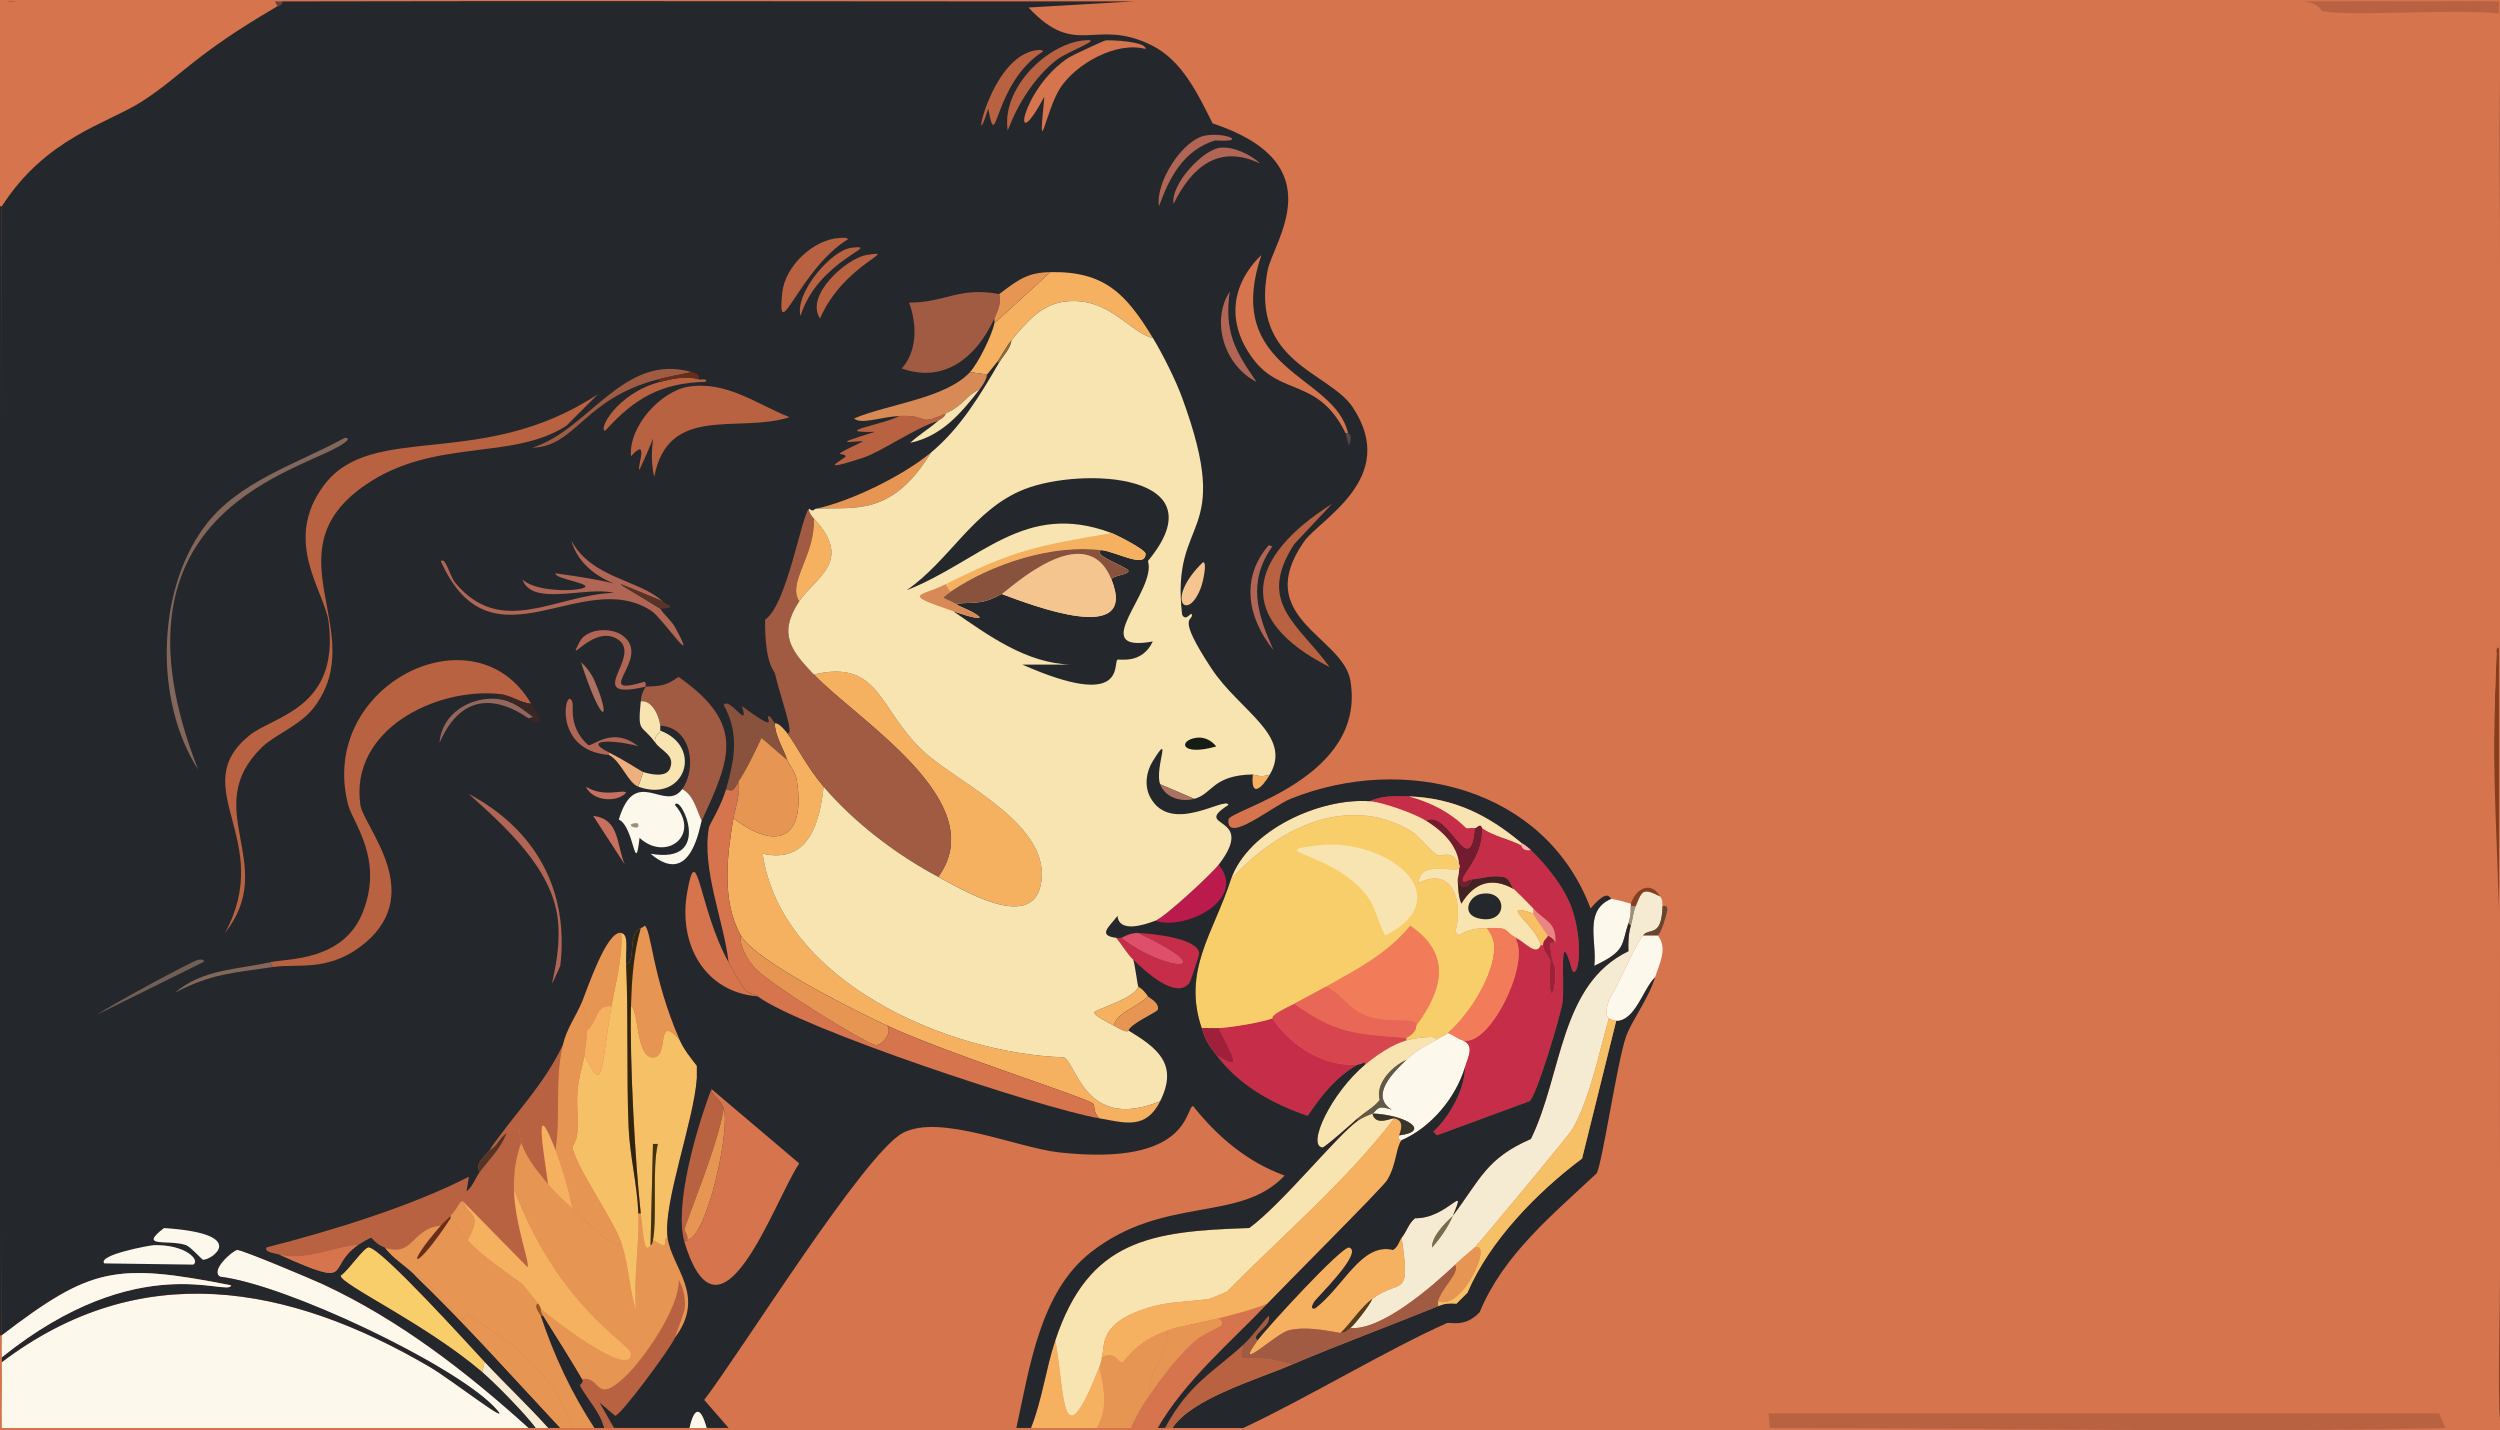 <svg viewBox="0 0 842.51 482" xmlns="http://www.w3.org/2000/svg"><path d="m0 0h842.51v482h-842.51z" fill="#d5744d"/><path d="m776.43.48c5.65.83 5.78 3.22 6.16 3.29 9.88 1.86 46.26-.89 59.58.82.57 5.05-.08 14.91 0 21.37v66.57c.03 10.41-.02 20.82 0 31.23v94.52c-1.07-.06-.79.72-.82 1.64-1.18-.41-3.97 2.39-4.11 2.88-.39 1.33-.64 28.24 3.29 25.89 0 19.07 1.03 38.45 1.64 57.53v90.41c-.03 9.86.05 19.72 0 29.59v51.78c-.17 1.04.11 2.22 0 3.29-6.02.1-12.06-.14-18.08 0l-2.05-4.93h-226l.41 4.93c-59.17.05-118.34-.02-177.51 0 20.86-9.7 49.07-26.71 68.62-35.34 1.18-.52 6.06 1.67 11.09-3.7 7.98-19.41 24.53-32.76 39.45-46.84 1.97-3.8 6.89-37.47 9.86-46.02 1.86-5.35 7.48-12.46 9.86-20.13 1.36-4.36 4.34-9.74.82-13.97 1.41-.76 3.3-8.17 3.29-8.63-.08-1.98-1.61-1.1-1.64-1.23-.21-.8.33-1.85-.82-3.29-2.91-5.05-7.94-3.14-9.86 2.47-2.22-.65-4.29-1.23-6.57-1.64-.59-.11-1.01-3.81-6.99 3.29-15.32-40.87-62.86-52.34-101.08-36.98-6.12 2.46-21.79 15.49-20.96 6.99.33-3.35 46.72-13.81 41.09-46.84-2.53-14.84-33.49-21.24-15.61-46.84 5.29-7.58 32.2-21.37 16.44-45.2-7.93-11.99-34.62-14.97-28.76-46.02 1.88-9.98 22.88-35.93-18.49-49.72-4.92-9.72-10.15-21.14-20.55-26.3-19.19-9.52-25.31 4.68-41.5-12.74l35.34-2.05c131.48-.05 263-.58 394.48 0l-.02-.08z" fill="#d5744d"/><path d="m342.5 481.25c-32.33-.02-64.65.02-96.98 0l-8.22-9.45c12.27-15.96 53.93-83.1 66.98-89.99 12.34-6.52 38.49 5.02 52.6 6.57 44.73 4.94 42.43-15.4 45.2-15.61 8.1 10.31 18.38 18.95 30.82 23.42-15.03 16.07-40.66 6.52-65.34 25.89-17.21 13.51-20.59 39.02-25.07 59.17z" fill="#d5744d"/><path d="m2.26.48c.16-.02.83.23 3.29 0 12.01-1.11 55.39.07 74.79 0h12.33l.82 1.64c-28.06 16.31-32.49 23.61-45.61 32.05-11.6 7.46-32.27 12.06-47.26 35.34.08-23.01-.06-46.02 0-69.03.54-.03 1.11.07 1.64 0z" fill="#d5744d"/><path d="m824.09 481.25c-75.72 1.72-151.88-.06-227.65 0l-.41-4.93h226l2.05 4.93z" fill="#b96242"/><path d="m808.48.48h8.22c5.46.08 10.99-.24 16.44 0h9.04c.1 1.35-.15 2.77 0 4.11-13.32-1.72-49.7 1.04-59.58-.82-.38-.07-.51-2.46-6.16-3.29 10.68.05 21.37-.09 32.05 0z" fill="#b96242"/><g fill="#833f20"><path d="m842.17 306.2c-.61-19.08-1.65-38.46-1.64-57.53 0-9.38.5-19.34.82-28.76.03-.92-.25-1.71.82-1.64.03 29.31.03 58.62 0 87.94z"/><path d="m842.17 396.6v-87.94c-.04 29.31.09 58.62 0 87.94z"/><path d="m842.17 92.52v-66.56c.28 22.18-.05 44.39 0 66.57z"/><path d="m842.17 477.96v-51.78c-.06 11.74.79 46.82 0 51.78z"/><path d="m842.17 153.34v-29.59c.02 9.86-.01 19.72 0 29.59z"/><path d="m842.17 196.89v-24.65c.01 8.22 0 16.44 0 24.65z"/></g><path d="m91.84.48h-11.51z" fill="#672f19"/><path d="m816.69.48h-8.22c2.74.02 5.48-.04 8.22 0z" fill="#833f20"/><path d="m840.53.48h-7.4c2.46.11 4.94-.08 7.4 0z" fill="#833f20"/><path d="m5.55.48c-2.45.23-3.12-.02-3.29 0z" fill="#672f19"/><path d="m841.35 219.91c-.33 9.42-.82 19.38-.82 28.76-3.93 2.35-3.68-24.56-3.29-25.89.14-.49 2.93-3.29 4.11-2.88z" fill="#d5744d"/><path d="m178.14 481.25c-59.17-.07-118.34.05-177.51 0-.1-7.39.13-14.8 0-22.19 46.68-35.33 96.51-26.29 144.23 1.64 7.21 4.22 30.37 22.29 21.37 13.15-14.05-14.27-69.77-40.9-92.04-43.56-3.54-2.09 4.28-8.93 5.75-9.04 1.54-.11 25.34 9.92 28.76 11.51 25.78 11.97 48.46 29.49 69.44 48.49z" fill="#fcf8ec"/><path d="m157.59 417.97c5.38 5.8 12.24 10.06 18.49 14.79l5.34 6.57c-1.93.46.68 3.67.82 4.11 4.55 13.59 10.21 25.73 18.08 37.8h-7.4c-8.2-21.12-18.36-26.81-35.75-38.63-.24-.16-.46 2.4-1.64 1.64-5.64-3.59-9.44-11.98-16.03-14.79-3.21-3.08-7.19-5.39-9.86-9.04 9.69 3.4 9.15-6.58 18.9-7.4-13 14.87-8.75 15.96 3.29-2.47 1.74 2.62 3.61 5.09 5.75 7.4v.02z" fill="#e69552"/><path d="m227.44 450.84c-1.63 3.77-18.39 26.3-20.13 26.3l-5.34-4.52 4.93 8.63h-3.29c-1.46-5.48-5.59-9.57-8.22-14.38-.05-.1 1.43-.97.82-2.05 6.51-1.33 4.09 9.15 14.79-1.23 6.06-5.88 18.24-23.26 17.67-32.46 1.81 3.18 2.46 6.66 2.05 10.27-.06.5-2.87 8.48-3.29 9.45z" fill="#b96242"/><path d="m196.22 464.81c.61 1.09-.87 1.96-.82 2.05 2.63 4.81 6.76 8.9 8.22 14.38h-3.29c-7.87-12.08-13.53-24.22-18.08-37.8h.82c2.86 4.5 11.11 17.7 13.15 21.37z" fill="#24272c"/><path d="m184.71 399.06c2.59 3.17 5.23 5.46 8.22 8.22 5.61 5.17 14.4 14.36 16.44 11.51 2.55 7.4 2.57 15.19 4.93 22.6-.84-10.88 1.21-21.6.82-32.46h.82c1.11 10.25 1.39 13.25 3.29 10.68.23-.32.47.25.82-1.64 1.08.28 2.7 1.8 3.7 1.64.83-.13-.21-2.47 1.23-2.47 1.5 10.36 13.16 19.42 2.47 33.69.42-.97 3.23-8.95 3.29-9.45.41-3.61-.25-7.1-2.05-10.27.58 9.21-11.61 26.58-17.67 32.46-10.7 10.38-8.28-.1-14.79 1.23-2.04-3.67-10.29-16.87-13.15-21.37-.48-.75-1.01-1.48-.82-2.47 2.67 2.67 30.58 24.26 30.41 15.2-.06-3.44-24.24-15.24-39.45-55.47-.12-5.35.52-10.59 2.47-15.61 1.97 5.54 5.39 9.5 9.04 13.97h-.02z" fill="#e69552"/><path d="m211.01 325.1c.79 18.13.1 36.49.82 54.65.39 9.67 2.94 19.5 3.29 29.17.39 10.86-1.66 21.58-.82 32.46-2.36-7.41-2.38-15.2-4.93-22.6-2.7-7.85-16.04-26.65-16.44-32.46 2.99-3.71 1.21-11.46 1.64-18.08.32-4.84 2.41-12.09 2.47-12.74 6.49 13.87 5.34 5.02 9.04-16.44 1.43-8.28 3.78-16.16 3.29-24.65 2.65.58 1.42 5.54 1.64 10.68z" fill="#f5c066"/><path d="m229.09 350.58c1.29 2.96 3.75 6.07 5.75 8.63v4.11c-1 14.53-11.52 42.39-9.86 53.83-1.44 0-.4 2.34-1.23 2.47-1 .15-2.61-1.36-3.7-1.64 1.45-7.76-.34-23.96 1.64-32.46h-1.64c-.27 11.37-.55 22.74-.82 34.11-1.9 2.57-2.17-.44-3.29-10.68-1.96-18.01-3.78-52.07-3.29-69.86 2.49.94 1.73 16.64 6.99 17.26 6.36.75.93-15.67 9.45-5.75z" fill="#f5c066"/><path d="m175.67 385.09c-1.95 5.02-2.59 10.26-2.47 15.61.27 12.04 5.74 25.75 4.52 26.3l-21.78-22.19c-1.32.09-1.51 2.37-4.11 4.93-1.18 1.17-2.16 1.99-3.29 3.29-9.75.82-9.21 10.8-18.9 7.4-1.84-.65-3.27-1.83-4.52-3.29-.44-.05-3.83 1.99-4.52 2.47-7.56.36-17.01 5.49-26.3 3.29-1.28-.57-5.21-.61-4.52-2.47 21.81-5.56 48.52-13.74 68.21-23.83l-.82 4.93c2.19-1.59 3.11-4.72 4.52-6.57 3.17-4.17 7.26-8.06 9.04-13.15 5.98-3.88 3.61-.42 4.93 3.29z" fill="#b96242"/><path d="m197.86 347.29c-.05 2.53-.59 5.52-.82 8.22-.06.65-2.15 7.9-2.47 12.74-.43 6.62 1.35 14.37-1.64 18.08.4 5.81 13.73 24.61 16.44 32.46-2.04 2.85-10.83-6.33-16.44-11.51-1.4-6.67-3.3-13.36-5.75-19.72 1.83-11.94-.31-23.36 2.47-35.34 1.29-5.56 4.48-9.74 6.57-14.79.41 2.57 1.69 7.69 1.64 9.86z" fill="#e69552"/><path d="m229.09 350.58c-8.52-9.92-3.1 6.5-9.45 5.75-5.26-.62-4.5-16.32-6.99-17.26.24-8.79.84-17.86 3.29-26.3.45-.2.95-.28 1.23-.82 2.37.83 2.43 16.81 11.92 38.63z" fill="#e69552"/><path d="m187.18 387.56c-7.84-20.3-3.62 2.31-2.47 11.51-3.65-4.47-7.07-8.43-9.04-13.97-1.32-3.71 1.05-7.17-4.93-3.29-2.73 1.77-2.96 4.37-5.75 5.75 8.15-11.92 18.42-21.95 24.65-35.34-2.78 11.98-.63 23.39-2.47 35.34z" fill="#b96242"/><path d="m209.36 314.42c.49 8.49-1.86 16.38-3.29 24.65-5.72-.19-4.29 4.73-8.22 8.22.05-2.17-1.23-7.29-1.64-9.86 1.63-3.93 8.28-24.08 13.15-23.01z" fill="#e69552"/><path d="m212.65 339.07c-.49 17.79 1.33 51.85 3.29 69.86h-.82c-.35-9.68-2.9-19.5-3.29-29.17-.73-18.17-.03-36.53-.82-54.65 3.55-1.4.24-10.2 4.93-12.33-2.45 8.44-3.05 17.51-3.29 26.3z" fill="#2f260f"/><path d="m161.7 394.96c-1.9-2.94 1.77-5.17 3.29-7.4 2.8-1.39 3.02-3.98 5.75-5.75-1.78 5.09-5.87 8.98-9.04 13.15z" fill="#573425"/><path d="m182.24 440.98-.82-1.64-5.34-6.57c-6.25-4.74-13.11-8.99-18.49-14.79 4.85-9.55 1.03-7.21-1.64-13.15l21.78 22.19c1.22-.55-4.25-14.26-4.52-26.3 15.21 40.23 39.38 52.04 39.45 55.47.17 9.05-27.74-12.53-30.41-15.2z" fill="#f5b060"/><path d="m157.59 417.97c-2.14-2.31-4.01-4.77-5.75-7.4v-.82c2.6-2.56 2.79-4.84 4.11-4.93 2.67 5.94 6.49 3.6 1.64 13.15z" fill="#e69552"/><path d="m151.84 410.57c-12.04 18.42-16.28 17.34-3.29 2.47 1.13-1.29 2.1-2.12 3.29-3.29z" fill="#672f19"/><path d="m182.24 440.98c-.18.98.34 1.71.82 2.47h-.82c-.15-.43-2.75-3.65-.82-4.11z" fill="#965622"/><path d="m187.18 387.56c2.46 6.36 4.35 13.05 5.75 19.72-2.99-2.76-5.63-5.04-8.22-8.22-1.15-9.2-5.38-31.8 2.47-11.51z" fill="#f5b060"/><path d="m220.05 417.97c-.35 1.89-.59 1.33-.82 1.64.27-11.37.55-22.74.82-34.11h1.64c-1.98 8.5-.19 24.7-1.64 32.46z" fill="#3f350e"/><path d="m206.08 339.07c-3.7 21.46-2.55 30.3-9.04 16.44.24-2.7.77-5.69.82-8.22 3.93-3.49 2.5-8.41 8.22-8.22z" fill="#f5b060"/><path d="m418.93 481.25h-23.83c6.55-9.96 28.11-16.18 40.27-21.37 16.3-6.96 32.93-13.03 49.31-19.72 2.29-.93 3.73-1 6.16-.82l3.7-3.7c7.46-17.48 23.55-33.94 38.63-45.2 3.83-15.48 7.67-30.96 11.51-46.43 6.45 0 9.03-10.92 13.15-14.79-2.39 7.67-8 14.79-9.86 20.13-2.97 8.55-7.9 42.23-9.86 46.02-14.92 14.08-31.47 27.43-39.45 46.84-5.03 5.37-9.92 3.18-11.09 3.7-19.55 8.63-47.77 25.64-68.62 35.34z" fill="#24272c"/><path d="m435.37 459.88c-12.16 5.19-33.72 11.4-40.27 21.37h-2.47c8.13-15.07 16.35-18.78 26.3-27.94-1.9 8.43-.29 1.43 16.44 6.57z" fill="#b96242"/><path d="m559.46 302.09c1.15 1.44.61 2.48.82 3.29-.31 10.85-4.53 7.12-6.57 9.86-3.56 4.77-7.8 15.99-11.51 21.78-1.87 5.94.09 5.87 0 6.16-3.33 11.49-6.3 26.94-12.33 37.39-1.29 2.24-31.08 38-32.87 39.86-.3.31-3.51 2.85-6.57 5.75-7.87 7.45-24.84 22.24-35.34 21.37 1.34-1.03 6.55-7.6 7.4-9.86 9.61-7.11 13.02.55 9.86-20.55 1.73-2.09 2.33-4.83 4.52-6.57 11.02.16 17.85-12.78 12.74-.82-.38.51-7.29 6.26-6.99 10.68 2.78-3.21 5.3-6.75 6.99-10.68 9.35-12.44 11.33-19.39 26.3-25.89 10.69-21.87 9.64-52.06 32.87-63.28-.08-2.84 0-5.9.82-8.63.69-2.3.76-4.37 1.64-6.57 2.18-5.41 2.38-6.2 8.22-3.29z" fill="#f5ebd2"/><path d="m558.64 315.24c3.52 4.24.54 9.61-.82 13.97-4.12 3.87-6.7 14.79-13.15 14.79-1.35 0-1.45-.37-2.47-.82.09-.3-1.87-.22 0-6.16 3.71-5.79 7.95-17.01 11.51-21.78z" fill="#fcf8ec"/><path d="m558.64 315.24h-4.93c2.05-2.74 6.27.99 6.57-9.86.04.13 1.57-.75 1.64 1.23.02.46-1.88 7.87-3.29 8.63z" fill="#664532"/><path d="m559.46 302.09c-5.84-2.91-6.04-2.12-8.22 3.29h-1.64c.08-.25-.08-.58 0-.82 1.93-5.6 6.95-7.52 9.86-2.47z" fill="#833f20"/><path d="m462.49 437.69c-3.78 2.8-7.15 8.02-10.68 11.51-.89.05-11.25-2.62-17.67-.82-4.27 1.19-18.91 15.12-10.27 3.29 2.97-4.07 28.54-31.97 30.82-31.23 5.03 1.62-11.3 17.21-11.92 18.49-.6 1.24-1.21 2.26.41 2.05 9.75-7.4 15.62-22.32 26.3-19.72 1.81-1.12 2.07-3.13 2.88-4.11 3.16 21.1-.25 13.44-9.86 20.55h-.01z" fill="#f5b060"/><path d="m484.68 438.51c-.12.42.06 1.12 0 1.64-16.38 6.69-33.01 12.77-49.31 19.72-16.72-5.14-18.33 1.86-16.44-6.57 3.14-2.89 5.75-6.71 8.63-9.86 1.22 3.75-6.49 6.55-3.7 8.22-8.63 11.84 6-2.09 10.27-3.29 6.42-1.79 16.78.87 17.67.82 1.73-.09 2.06-.7 3.29-1.64 10.5.87 27.47-13.91 35.34-21.37 1.66 2.94-4.36 7.5-5.75 12.33z" fill="#a15b43"/><path d="m549.6 304.55c-.08.24.08.57 0 .82-.21.68.29 2.44-.82 5.75-2.41 7.2-.63 9.31-11.51 14.38 1.02-8.14-3.69-18.62 5.75-22.6 2.29.42 4.36.99 6.57 1.64h.01z" fill="#fcf8ec"/><path d="m551.24 305.38c-.89 2.2-.96 4.28-1.64 6.57l-.82-.82c1.11-3.31.61-5.07.82-5.75z" fill="#98917f"/><path d="m544.67 344c-3.83 15.48-7.67 30.96-11.51 46.43-15.08 11.26-31.16 27.72-38.63 45.2l-3.7 3.7c-2.43-.18-3.88-.11-6.16.82.06-.53-.12-1.22 0-1.64 8.15 3.41 18.64-20.3 12.33-18.08 1.79-1.86 31.58-37.62 32.87-39.86 6.03-10.46 9-25.9 12.33-37.39 1.01.45 1.11.82 2.47.82z" fill="#f5c066"/><path d="m393.45 448.37c1.02 6.86-7.58 15.05-5.75 21.37-2.4 3.45-4.88 7.61-6.57 11.51h-11.51c3.89-6.2 2.54-13.74.82-20.55.88-2.23.76-3.13.82-3.29 4.96-2.31 4.98 1.85 6.99 1.64 1.03-.11 3.82-6.7 15.2-10.68z" fill="#e69552"/><path d="m427.15 439.33c-12.82 13.47-27.56 25.74-36.98 41.91h-9.04c1.69-3.9 4.17-8.06 6.57-11.51 4.04-5.79 9.11-12.53 14.38-17.26 5.8-5.2 12.56-5.01 8.63-8.22 5.71-1.49 10.92-2.73 16.44-4.93z" fill="#d5744d"/><path d="m370.44 460.7c1.72 6.81 3.07 14.34-.82 20.55h-22.19c3.81-9.55 4.99-19.87 8.22-29.59 3.33 18.09 1.82 41.86 14.79 9.04z" fill="#f5b060"/><path d="m462.49 375.23c1.03 4.53 6.45 1.45 7.4 1.64-16.51 21.51-37.38 39.11-56.3 58.35l-5.75 2.47c-6.11.98-12.93.86-18.9 2.47-19.53 5.24-16.29 13.64-17.67 17.26-.06.16.06 1.06-.82 3.29-12.97 32.82-11.46 9.05-14.79-9.04 11.29-33.96 32.13-36.74 65.34-37.8 11.09-8.12 29.58-31.22 36.57-36.16 1.47-1.04 3.3-1.71 4.93-2.47z" fill="#f8e4b0"/><path d="m471.53 382.63c-.15.75-.2 1.67.82 1.64-1.99 2.59-1.62 8.2-4.93 13.56-1.52 2.46-34.4 35.34-40.27 41.5-5.52 2.2-10.72 3.44-16.44 4.93-5.47 1.43-12.9 2.58-17.26 4.11-11.38 3.98-14.18 10.58-15.2 10.68-2 .21-2.03-3.96-6.99-1.64 1.38-3.61-1.86-12.02 17.67-17.26 5.97-1.6 12.79-1.49 18.9-2.47l5.75-2.47c18.92-19.24 39.79-36.84 56.3-58.35 3.91.81 1.82 4.86 1.64 5.75v.02z" fill="#f5b060"/><path d="m387.7 469.74c-1.83-6.31 6.78-14.51 5.75-21.37 4.36-1.53 11.79-2.68 17.26-4.11 3.93 3.21-2.82 3.02-8.63 8.22-5.27 4.72-10.34 11.47-14.38 17.26z" fill="#e69552"/><path d="m484.68 438.51c1.39-4.83 7.41-9.39 5.75-12.33 3.06-2.9 6.27-5.44 6.57-5.75 6.32-2.22-4.17 21.49-12.33 18.08z" fill="#e69552"/><path d="m455.09 447.55c-1.23.95-1.56 1.55-3.29 1.64 3.53-3.49 6.9-8.71 10.68-11.51-.85 2.26-6.06 8.83-7.4 9.86h.01z" fill="#523e1a"/><path d="m489.61 409.75c-1.68 3.93-4.21 7.47-6.99 10.68-.3-4.42 6.6-10.17 6.99-10.68z" fill="#746d4f"/><path d="m483.85 350.58c-.6.53-5.18 2.12-9.86 6.57-4.72 2.1-10.59 7.92-9.04 13.56-2.1 2.61-4.93 3.98-7.4 6.16-1.31 1.16-11.15 9.96-11.92 9.86-5.31-.71 2.89-18.27 14.38-27.94 3.84-3.23 9.1-6.82 13.97-8.22 1.26-.36 11.43-2.28 9.86 0h.01z" fill="#f8e4b0"/><path d="m492.9 350.58c4.18 1.78 1.83 5.67.82 9.04-3.06 10.27-11.4 20.35-21.37 24.65-1.03.03-.97-.89-.82-1.64 10.95-1.38 2.42-6.87-9.04-7.4 1.81-.83 1.07-3.15 6.57-1.23-7.54-4.72.44-12.58 4.93-16.85 4.68-4.45 9.26-6.04 9.86-6.57 1.28-1.13 2.9-1.42 4.11-2.47 1.6.57 3.4 2.01 4.93 2.47z" fill="#fcf8ec"/><path d="m473.99 357.15c-4.49 4.27-12.47 12.13-4.93 16.85-5.51-1.92-4.76.4-6.57 1.23-1.63.75-3.46 1.43-4.93 2.47v-.82c2.47-2.19 5.29-3.56 7.4-6.16-1.55-5.64 4.32-11.46 9.04-13.56h-.01z" fill="#5c5a49"/><path d="m471.53 382.63c.18-.9 2.26-4.95-1.64-5.75-.95-.2-6.36 2.88-7.4-1.64 11.46.53 19.99 6.02 9.04 7.4z" fill="#38362b"/><path d="m512.62 284.83c.16.08.3 2.14 3.29 1.64 5.49 5.31 11.51 12.81 13.97 20.13 3.76 11.19 2.16 23.19 0 20.55-4.74-17.19-2.44 5.24-3.29 10.68-.7 4.54-8.59 31.08-11.09 33.28-10.41 3.83-20.82 7.67-31.23 11.51l-1.23-1.23c5.45-4.87 10.75-14.58 10.68-21.78 1.01-3.37 3.36-7.26-.82-9.04 8.84 2.65 22.45-25 18.08-33.69v-.82c3.04 1.57 6.84 6.25 8.22 2.47h.82c.1 2.47 1.37 2.73 2.47 5.34-1.35 14.42 1.97 13.9 1.64 2.47-.01-.42-1.53-3.3-1.64-8.22-.02-.66 1.64-.33 1.64-.41.43-6.99-3.33-7.01-7.4-11.51-1.16-1.29-5.27-5.39-6.57-6.57-1.1-1-1.17-3.68-3.7-4.11-3.93-.66-7.62.69-10.27.82-1.49.07-1.69.71-2.88.82-2.3-1.47 6.65-7.36 6.16-18.08 3.94 2.75 9.01 3.62 13.15 5.75z" fill="#c62d48"/><path d="m428.79 343.18c6.32 9.54 17.64 16.39 28.76 15.61-7.29 4.09-12.3 10.45-16.85 17.26-11.86-3.99-23.21-10.3-30.82-20.55 9.14 6.1 5.76.76.82-9.04 4.08-.19 14.87-1.97 18.08-3.29h.01z" fill="#c62d48"/><path d="m436.19 338.25c14.05 10.15 20.96 10.25 37.8 11.51v.82c-4.87 1.4-10.13 4.99-13.97 8.22-.07-1.45-.46-.14-2.47 0-11.12.78-22.44-6.08-28.76-15.61.41-.17-1.96-.5 7.4-4.93z" fill="#d7454f"/><path d="m474.81 268.39c7.35 1.99 13.87 5.28 19.31 10.68.96.14 2.41-.22 2.88 0-1.7 18.55-8.91-6.89-16.44-2.47-3.94-2.46-14.51-6.25-18.9-6.57 4.05-1.95 8.81-1.81 13.15-1.64z" fill="#c62d48"/><path d="m477.28 345.65c.34-3.23-8.04-.23-16.85-3.29-5.46-1.89-8.53-7.46-13.56-9.86 10.31-5.79 20.72-11.17 28.35-20.55 14.08 9.53 11.09 21.47 2.05 33.69h.01z" fill="#f27c59"/><path d="m501.11 312.77c1.44 1.94 2.5 4.09 2.47 6.57-.14 9.59-8.5 22.6-15.61 28.76-1.21 1.05-2.83 1.34-4.11 2.47 1.56-2.28-8.61-.36-9.86 0v-.82c3.62-2.02 3.13-3.9 3.29-4.11 9.04-12.22 12.03-24.16-2.05-33.69-7.63 9.38-18.05 14.76-28.35 20.55-2 1.12-9.3 5.1-10.68 5.75-9.35 4.43-6.99 4.76-7.4 4.93-3.21 1.32-14 3.1-18.08 3.29-1.91.09-3.84-.06-5.75 0-6.59-19.53 4.16-32.28 9.86-50.13 15.25-16.78 38.8-29.07 60.4-16.44 3.22 1.88 6.27 6.44 9.04 8.22 1.06.68 4.15-1.19 6.16 1.23 7.03 8.46-12.05-1.86-12.33 8.22 11.94-6.02 15.05 7.34 12.33 16.44l1.23 1.23c3.18-2.05 5.73-2.36 9.45-2.47z" fill="#f7ce6a"/><path d="m444.82 284.83c22.16-2.39 47.66 16.96 22.19 30.41-1.09-.36-3.52-9.18-5.34-11.92-10.91-16.43-37.67-16.24-16.85-18.49z" fill="#f8e4b0"/><path d="m492.9 350.58c-1.53-.46-3.33-1.89-4.93-2.47 7.12-6.17 15.47-19.17 15.61-28.76 3.23.16 5.36.32 7.4-2.47 4.37 8.69-9.24 36.35-18.08 33.69z" fill="#f27c59"/><path d="m446.87 332.5c5.03 2.4 8.1 7.97 13.56 9.86 8.8 3.05 17.19.06 16.85 3.29-.16.21.34 2.09-3.29 4.11-16.85-1.25-23.75-1.36-37.8-11.51 1.39-.66 8.68-4.63 10.68-5.75z" fill="#e96756"/><path d="m497 279.08c.48.22 1.95-2.06 2.47 0 .49 10.72-8.47 16.61-6.16 18.08 1.18-.11 1.39-.75 2.88-.82-2.06 3.33-3.4 3.6-4.93 0-.07-1.2 4.12-10.48-10.68-19.72 7.53-4.42 14.73 21.02 16.44 2.47h-.02z" fill="#731c2f"/><path d="m524.12 317.7c0 .08-1.66-.25-1.64.41.11 4.92 1.63 7.8 1.64 8.22.33 11.44-2.99 11.95-1.64-2.47-1.1-2.62-2.36-2.87-2.47-5.34-.08-1.93 1.15-1.88 1.64-3.29.11.14 2.26 1.11 2.47 2.47z" fill="#a0203b"/><path d="m524.12 317.7c-.21-1.36-2.36-2.33-2.47-2.47-.91-1.17-4.67-6.51-4.93-7.4-.12-.4.06-1.11 0-1.64 4.06 4.49 7.82 4.52 7.4 11.51z" fill="#e98582"/><path d="m461.67 270.04c4.39.32 14.96 4.11 18.9 6.57 14.8 9.25 10.61 18.52 10.68 19.72.17 2.83.15 5.53 1.23 8.22 4.34-7.22 10.35-9.07 17.67-4.93 1.3 1.19 5.41 5.29 6.57 6.57.06.53-.12 1.24 0 1.64-12.51-4.3 1.08 4.13 2.47 10.68-1.38 3.78-5.17-.9-8.22-2.47-4.79-2.46-1.44-3.54-9.86-3.29-3.72.11-6.27.41-9.45 2.47l-1.23-1.23c2.73-9.1-.39-22.46-12.33-16.44.27-10.08 19.36.25 12.33-8.22-2.02-2.43-5.11-.55-6.16-1.23-2.77-1.78-5.82-6.33-9.04-8.22-21.6-12.63-45.15-.35-60.4 16.44 5.88-16.7 30.17-27.53 46.84-26.3z" fill="#f8e4b0"/><path d="m510.98 316.06v.82c-2.03 2.79-4.17 2.63-7.4 2.47.04-2.49-1.02-4.64-2.47-6.57 8.42-.25 5.07.82 9.86 3.29h.01z" fill="#f27c59"/><path d="m510.15 299.62c-7.32-4.14-13.33-2.28-17.67 4.93-1.08-2.69-1.07-5.39-1.23-8.22 1.53 3.6 2.87 3.33 4.93 0 2.65-.13 6.34-1.49 10.27-.82 2.53.43 2.6 3.11 3.7 4.11z" fill="#422222"/><path d="m516.73 307.84c.26.89 4.02 6.23 4.93 7.4-.5 1.41-1.72 1.36-1.64 3.29h-.82c-1.38-6.55-14.97-14.98-2.47-10.68z" fill="#f5c066"/><path d="m499.06 301.27c9.27-1.79 9.39 10.66-.82 8.22-5.86-1.4-3.26-7.43.82-8.22z" fill="#24272c"/><path d="m381.95.48-35.34 2.05c16.19 17.42 22.31 3.22 41.5 12.74 10.39 5.15 15.62 16.58 20.55 26.3 41.37 13.79 20.37 39.74 18.49 49.72-5.86 31.05 20.84 34.03 28.76 46.02 15.76 23.83-11.14 37.62-16.44 45.2-17.87 25.61 13.09 32.01 15.61 46.84 5.62 33.03-40.76 43.49-41.09 46.84-.83 8.51 14.84-4.53 20.96-6.99 38.23-15.36 85.76-3.89 101.08 36.98 5.98-7.1 6.4-3.39 6.99-3.29-9.44 3.98-4.74 14.46-5.75 22.6 10.87-5.07 9.09-7.19 11.51-14.38l.82.82c-.82 2.73-.9 5.79-.82 8.63-23.23 11.22-22.19 41.41-32.87 63.28-14.97 6.5-16.95 13.45-26.3 25.89 5.11-11.95-1.72.99-12.74.82-2.19 1.74-2.79 4.49-4.52 6.57-.81.97-1.07 2.99-2.88 4.11-10.68-2.59-16.55 12.32-26.3 19.72-1.62.21-1.01-.82-.41-2.05.62-1.28 16.95-16.87 11.92-18.49-2.28-.74-27.85 27.15-30.82 31.23-2.8-1.67 4.92-4.47 3.7-8.22-2.88 3.15-5.49 6.97-8.63 9.86-9.95 9.16-18.16 12.87-26.3 27.94h-2.47c9.42-16.18 24.17-28.44 36.98-41.91 5.86-6.17 38.75-39.04 40.27-41.5 3.31-5.36 2.94-10.97 4.93-13.56 9.97-4.31 18.31-14.39 21.37-24.65.06 7.2-5.24 16.9-10.68 21.78l1.23 1.23c10.41-3.83 20.82-7.67 31.23-11.51 2.5-2.2 10.39-28.75 11.09-33.28.84-5.45-1.45-27.87 3.29-10.68 2.16 2.65 3.76-9.36 0-20.55-2.46-7.32-8.48-14.82-13.97-20.13-1.93-1.87-2.83-2.09-3.29-2.47-11.28-9.42-22.63-15.04-37.8-15.61-4.34-.16-9.1-.3-13.15 1.64-16.68-1.23-40.97 9.6-46.84 26.3-5.7 17.85-16.45 30.6-9.86 50.13 1.61 4.78 2.04 5.15 4.93 9.04 7.61 10.24 18.96 16.55 30.82 20.55 4.55-6.81 9.56-13.17 16.85-17.26 2-.14 2.4-1.45 2.47 0-11.49 9.67-19.69 27.23-14.38 27.94.77.1 10.61-8.7 11.92-9.86v.82c-6.99 4.94-25.48 28.04-36.57 36.16-33.2 1.07-54.05 3.85-65.34 37.8-3.23 9.71-4.41 20.03-8.22 29.59h-4.93c4.47-20.15 7.85-45.66 25.07-59.17 24.68-19.37 50.31-9.82 65.34-25.89-12.44-4.47-22.71-13.11-30.82-23.42-2.77.21-.47 20.56-45.2 15.61-14.1-1.56-40.26-13.1-52.6-6.57-13.04 6.89-54.71 74.03-66.98 89.99l8.22 9.45h-7.4c-1.92-7.07-4.07-7.48-5.75 0h-25.48l-4.93-8.63 5.34 4.52c1.75 0 18.5-22.53 20.13-26.3 10.69-14.28-.97-23.33-2.47-33.69-1.65-11.44 8.86-39.3 9.86-53.83v-4.11c-2-2.56-4.47-5.67-5.75-8.63-9.49-21.81-9.54-37.8-11.92-38.63-.28.54-.78.62-1.23.82-4.69 2.13-1.38 10.93-4.93 12.33-.22-5.15 1.01-10.1-1.64-10.68-4.87-1.07-11.52 19.08-13.15 23.01-2.1 5.05-5.29 9.24-6.57 14.79-6.24 13.39-16.5 23.42-24.65 35.34-1.52 2.22-5.19 4.46-3.29 7.4-1.41 1.85-2.33 4.98-4.52 6.57l.82-4.93c-19.69 10.09-46.41 18.27-68.21 23.83-.69 1.85 3.24 1.89 4.52 2.47 25.9 11.56 15.11 4.45 26.3-3.29.69-.48 4.08-2.51 4.52-2.47 1.25 1.46 2.68 2.64 4.52 3.29 2.67 3.65 6.65 5.96 9.86 9.04 17.13 16.45 33.1 34.42 49.31 51.78h-4.11c-6.86-7.64-14.37-14.68-21.37-22.19-4.99-5.35-34.65-38.17-39.04-38.63-1.61-.17-7.27 8.32-9.45 9.45-.2 2.88 28.51 16.08 47.67 32.46 4.3 3.68 14.52 14.08 18.08 18.9h-2.47c-20.99-19-43.66-36.52-69.44-48.49-3.42-1.59-27.22-11.62-28.76-11.51-1.47.11-9.3 6.95-5.75 9.04 22.28 2.65 78 29.29 92.04 43.56 9 9.14-14.15-8.93-21.37-13.15-47.72-27.93-97.55-36.97-144.23-1.64v-1.64c46.34-37.12 76.6-20.12 77.25-24.24-38.94-7.65-47.16-6.16-77.25 16.85-1.16-126.75-.43-253.71-.01-380.49 14.98-23.27 35.66-27.88 47.26-35.34 13.13-8.44 17.55-15.75 45.61-32.05.69-.4 1.6-.65 1.64-1.64 95.6-.25 191.21.04 286.82 0z" fill="#24272c"/><path d="m95.13.48c-.04 1-.96 1.24-1.64 1.64l-.82-1.64h2.47z" fill="#6c4140"/><path d="m238.13 481.25h-5.75c1.68-7.48 3.83-7.07 5.75 0z" fill="#fcf8ec"/><path d="m.62 457.41c-.04-2.46.02-4.93 0-7.4 30.09-23 38.31-24.5 77.25-16.85-.66 4.12-30.92-12.87-77.25 24.24z" fill="#fcf8ec"/><path d="m184.71 481.25h-4.11c-3.56-4.83-13.78-15.22-18.08-18.9l.82-3.29c7 7.51 14.51 14.55 21.37 22.19z" fill="#f5ebd2"/><path d="m163.34 459.06-.82 3.29c-19.16-16.38-47.86-29.59-47.67-32.46 2.18-1.13 7.84-9.62 9.45-9.45 4.39.45 34.05 33.27 39.04 38.63z" fill="#f7ce6a"/><path d="m51.98 419.61c10.6-.21 15.62 5.09 13.15 6.57-10-.14-20-.28-30-.41-2.35-2.88 15.56-6.14 16.85-6.16z" fill="#fcf8ec"/><path d="m55.27 413.86c29.3 1.92 15.88 10.89 13.15 10.68-.38-.03-4.23-4.41-5.75-4.93-5.9-2.04-16.35 1.11-7.4-5.75z" fill="#fcf8ec"/><path d="m192.93 481.25h-4.11c-16.21-17.35-32.18-35.33-49.31-51.78 6.58 2.81 10.38 11.2 16.03 14.79 1.18.75 1.41-1.8 1.64-1.64 17.39 11.82 27.55 17.51 35.75 38.63z" fill="#e69552"/><path d="m120.61 419.61c-11.19 7.74-.4 14.85-26.3 3.29 9.29 2.2 18.74-2.93 26.3-3.29z" fill="#d5744d"/><path d="m381.95 323.46c-2.21-2.14-3.78-5.04-5.75-7.4.53.07 1.1.01 1.64 0 14.87 11.64 35.6 12.49 5.75-1.64 4.24.16 20.5 1.73 20.55 6.99 0 .52-2.96 9.46-3.29 9.86-4.64 5.81-15.19-4.2-18.9-7.81z" fill="#c62d48"/><path d="m389.34 310.31c3.33-1.26 19.06-15.91 21.37-18.9 9.77 11.85-11.4 22.27-21.37 18.9z" fill="#bb1b4c"/><path d="m383.59 314.42c29.84 14.13 9.12 13.29-5.75 1.64.3 0 2.81-1.75 5.75-1.64z" fill="#e04f6a"/><path d="m512.62 284.01v.82c-4.14-2.14-9.21-3-13.15-5.75-.51-2.06-1.98.22-2.47 0-.47-.22-1.92.14-2.88 0-5.44-5.41-11.96-8.7-19.31-10.68 15.17.57 26.52 6.2 37.8 15.61z" fill="#f8e4b0"/><path d="m410.71 346.47c4.94 9.8 8.32 15.14-.82 9.04-2.89-3.89-3.32-4.26-4.93-9.04 1.91-.06 3.84.09 5.75 0z" fill="#a0203b"/><path d="m515.91 286.47c-2.99.5-3.12-1.56-3.29-1.64v-.82c.45.38 1.36.6 3.29 2.47z" fill="#fab2ad"/><path d="m201.56 132.79-10.68 10.68c-18.29 11.87-44.35 4.1-67.39 19.72-33.54 22.74 1.7 49.71-17.67 75.2-4.7 6.19-13.12 9.08-17.67 13.56-21.12 20.79 6.04 39.25-12.33 62.46 17.05-31.36-13.49-48.93 8.22-66.57 8.11-6.59 30.44-9.01 26.71-38.21-1.31-10.29-15.7-27.08-1.64-46.02 16.23-21.86 53.09-4.73 92.46-30.82z" fill="#b96242"/><path d="m336.75 99.1c.89 2.62-.58 5.9-1.64 8.22-6.03 13.09-16.86 21.97-31.23 16.85 5.32-5.81 5.18-15.05 2.47-22.19 12.48-.03 16.68-5.4 30.41-2.88z" fill="#a15b43"/><path d="m223.34 202.65c-19.92-8.13-17.5-7.85-.82 2.47 1.18 1.97 3.88 4.22 4.93 6.16 8.57 15.79-4.43-3.12-7.81-5.34-23.45-15.46-54.03 21.46-71.09-16.85 1.71-1.43 2.95 5.03 4.93 7.4 15.56 18.57 33.9 3.92 53.42 3.29-9.44-2.29-27.69 4.81-30.82-4.52 3.61 3.62 14.39 4.11 18.9 3.29 8.26-1.5-8.16-3.21-7.81-5.34 38.09 5.12 10.24 6.72 5.34-11.09 6.81 12.85 22.95 13.21 30.82 20.55v-.02z" fill="#b16554"/><path d="m454.27 145.94h-.82c-9.27-18.75-21.66-12.22-31.23-25.07-8.73-11.72-7.68-24.74 2.88-34.93-13.23 39.2 24.68 40.09 29.17 59.99z" fill="#d5744d"/><path d="m448.93 169.77-12.74 13.56c-12.89 19.82 1.31 26.88 11.92 41.5-32.5-16.5-27.54-37.08.82-55.06z" fill="#b96242"/><path d="m318.67 139.37c-.24 1.31-1.63 1.76-2.47 2.47-7.13 2.01-19.36 10.45-25.07 12.33-17.6 5.81-6.01.28-6.16-.41-.35-1.57-6.65.94 5.75-4.93-.18-.74-14.13 2.21 4.11-3.29-15.59.31 3.49-2.6 8.22-5.34 10.52-.53 5.82 3.7 15.61-.82h.01z" fill="#b96242"/><path d="m116.09 147.59c1.7-.15 1.4.6 0 1.64-12.67 9.44-84.01 21.69-49.31 110.12-14.72-22.81-14.15-59.82 2.05-81.77 11.39-15.43 31.11-21.08 47.26-30z" fill="#84675b"/><path d="m158 267.57c22.54 12.03 33.8 32.37 30.82 57.94-6.46 14.35.88-.94-.82-15.61-2.01-17.4-17.78-31.29-30-42.32z" fill="#b16554"/><path d="m372.5 13.63c1.52-.23 13.91.32 13.56 2.88-9.86-2.67-23.44 4.98-28.76 13.15-4.89 7.51-7.72 26.88-5.34 2.88-11.66 21.95-7.98-2.62 8.22-13.15 1.06-.69 11.66-5.65 12.33-5.75z" fill="#d5744d"/><path d="m365.1 13.63c7.83-.89-5.09 3.52-9.04 6.57-7.39 5.72-13.23 15.07-16.44 23.83-2.26-13.71 12.57-28.95 25.48-30.41z" fill="#b96242"/><path d="m349.49 16.91c.67-.07 1.73-.21 2.05.41-17.1 10.84-15.5 35.72-18.49 19.31-6.21 19.61-.04-17.98 16.44-19.72z" fill="#b96242"/><path d="m217.58 231.41c-22.64 5.2.76-11.22-10.27-16.44-8.13-3.84-16.73 10.22-11.92 1.23 2.39-4.46 10.49-4.88 14.38-2.05 10.47 7.61-11.23 21.2 7.4 15.61.67.02.33 1.65.41 1.64z" fill="#b16554"/><path d="m414.41 98.28c-1.8 13.57 1.66 19.72 9.04 30.41-10.7-5.35-15.55-20.24-9.04-30.41z" fill="#b16554"/><path d="m411.12 49.79c4.36-.54 10.39 2.23 13.56 5.34-13.83-6.64-23.03 1.03-29.17 13.56-1.16-6.41 9.74-18.18 15.61-18.9z" fill="#b16554"/><path d="m406.19 45.68c6.52-1.23 14.9 2.39 3.29 1.64-10.62 3.34-15.36 12.4-18.9 22.19-1.25-8.1 7.9-22.37 15.61-23.83z" fill="#b16554"/><path d="m282.92 80.2c1.11-.06 2.37-.23 2.88.41-16.4 9.97-24.1 36.91-22.19 18.08.9-8.92 10.42-18 19.31-18.49z" fill="#b96242"/><path d="m291.96 85.95c11.95-2.01-7.49 2.75-15.61 21.37-5.19-7.81 8.96-20.25 15.61-21.37z" fill="#b96242"/><path d="m287.03 83.48c10.91-1.18-11.3 3.97-17.26 23.01-2.02-7.55 10.27-22.26 17.26-23.01z" fill="#b96242"/><path d="m205.26 253.6v.82c-19.82-1.43-14.51-24.45-12.33-17.67.42 1.32-1.42 8.44 5.34 14.38 1.75.3 8.31-6.46 16.85.41-5.01-1.74-20.33-3.2-9.86 2.05z" fill="#b16554"/><path d="m427.56 183.75 1.23.41c-8.43 11.81-5.16 22.79.41 34.93-8.7-10.67-11.29-24.23-1.64-35.34z" fill="#b16554"/><path d="m66.78 323.46c1.25-.26 2.63.09 1.64.82l-35.75 17.67c5.2-3.53 32.06-18.07 34.11-18.49z" fill="#715f56"/><path d="m199.91 274.97c9.03 1.01 7.78 9.82 10.68 16.44z" fill="#c7705d"/><path d="m178.96 237.16c-3.79-.36-6.78-2.89-10.68-3.29-21.47-2.19-50.44 12.05-46.84 37.39 1.06 7.45 23.35 30.76-.41 48.08-11.13 8.11-21.03 5.34-29.17 6.57l-.82-1.64c5.8-1.3 24.62-.22 31.23-16.85 7.12-17.93-3.33-30.03-4.93-36.16-10.48-40.21 42.61-66.82 61.64-34.11h-.02z" fill="#b96242"/><path d="m167.45 235.52c5.31.44 8.32 3.26 12.33 6.16l-1.64.41c-13.05-8.88-23.61-6.44-30 8.22.65-9.73 10.24-15.55 19.31-14.79z" fill="#95665b"/><path d="m91.02 324.28.82 1.64c-12.81 1.94-20.43 2.06-32.87 8.63 9.05-7.89 21.15-7.83 32.05-10.27z" fill="#84675b"/><path d="m178.96 237.16c2.51 3.48 5.54 9.26-.82 4.93l1.64-.41c-4.01-2.91-7.02-5.72-12.33-6.16l.82-1.64c3.9.4 6.89 2.93 10.68 3.29z" fill="#3a2725"/><path d="m223.34 202.65c1.46 1.36 5.64 2.17-.82 2.47-16.67-10.32-19.1-10.6.82-2.47z" fill="#573425"/><path d="m195.8 223.19c1.9 1.66 3.52 3.88 4.52 6.16 5.87 13.4 2.93 16.75-4.52-6.16z" fill="#ac725f"/><path d="m197.45 265.11c6.28 3.88 12.72.68 13.56 2.05-3.33 3.53-11.37 2.76-13.56-2.05z" fill="#c7705d"/><path d="m231.96 130.33c12.72-2.07 22.87 5.77 34.11 10.27-17.26 5.57-40.82-4.66-45.61 20.13-2.75-12.21 3.33-20.08-4.93-2.47-1.08-.26 3.53-11.52-2.88-4.52-.86-10.01 10.05-21.92 19.31-23.42z" fill="#b96242"/><path d="m233.2 125.4c-3.93.78-7.61 1.46-11.51 2.47-25.05 6.46-27.56 22.64-42.32 23.01 19.25-5.98 30.63-32.17 53.83-25.48z" fill="#a15b43"/><path d="m235.66 127.86c.19.22 3.22-.49 2.05.82-14.82.35-23.94 5.53-33.69 16.44-2.67.25 3.52-12.52 18.49-16.44 4.22-1.1 8.79-2.07 13.15-.82z" fill="#b96242"/><path d="m235.66 127.86c-4.36-1.24-8.93-.28-13.15.82l-.82-.82c3.9-1 7.58-1.69 11.51-2.47 3.36.97 1.79 1.7 2.47 2.47z" fill="#672f19"/><path d="m453.45 145.94h.82c.05.2 1.79.25.41 4.11-.34.05-.99-3.63-1.23-4.11z" fill="#534849"/><path d="m230.73 418.79c-.09-.74.22-.72.82-.82 6.85-1.16 14.63-37.59 12.33-44.38-1.18-3.5-4.23-4.26-4.11-6.57 9.86 8.35 19.72 16.71 29.59 25.07-8.16 11.81-26.44 66.28-38.63 26.71z" fill="#d5744d"/><path d="m243.88 373.59c-1.85 12.3-12.96 38.55-13.15 40.68-.09 1.05 1.28 1.78.82 3.7-.6.1-.91.09-.82.82-3.74-12.13 4.04-38.79 9.04-51.78-.12 2.32 2.92 3.08 4.11 6.57z" fill="#b96242"/><path d="m231.55 417.97c.46-1.92-.92-2.65-.82-3.7.19-2.13 11.3-28.38 13.15-40.68 2.3 6.79-5.48 43.22-12.33 44.38z" fill="#e69552"/><path d="m236.49 276.61c-1.8-3.78-2.62-8.51-6.57-10.68 5.04-7.04 3.1-20.85-7.4-21.37-.29-2.92-2.61-8.74-6.57-8.22.2-2.09.53-3.15 1.64-4.93 5.08-.32 6.32-.02 11.09-3.29 22.71 15.97 17.52 27.32 7.81 48.49z" fill="#a15b43"/><path d="m215.12 265.11 1.64-4.93c2.67.84 7.79 1.92 9.04-1.23 1.79-4.52-2.8-5.72-4.93-8.63-.68-2.31 1.38-2.85 1.64-4.11 14.81 5.6 8.2 24.62-7.4 18.9z" fill="#f8e4b0"/><path d="m222.51 244.56c0 .08.02 1.56 0 1.64-.26 1.26-2.32 1.8-1.64 4.11-4.85-6.61-6.01-2.85-4.93-13.97 3.96-.52 6.28 5.3 6.57 8.22z" fill="#f8e4b0"/><path d="m216.76 260.18-1.64 4.93c-3.51-1.28-5.69-8.41-9.86-10.68v-.82c5.87 2.95 10.87 6.38 11.51 6.57z" fill="#edaf7c"/><path d="m236.49 276.61c-.72 1.57-3.48 22.91-17.26 11.09 21.68 3.9 9.94-20.54 8.22-16.44 8.91 10.23-3.05 19.32-11.92 11.09-1.54 13.68-1.76-3.8-6.99-6.16 5.59-18.65 15.52-2.1 21.37-10.27 3.96 2.17 4.78 6.9 6.57 10.68z" fill="#fcf8ec"/><path d="m213.88 277.43c.51-.07 1.08-.1 1.23.41.7 2.37-4.95.1-1.23-.41z" fill="#98917f"/><path d="m265.25 247.03c2.86 3.56 6.5 11.25 12.33 18.08-1.32 12.43-5.14 26.06-20.55 22.6 6.37 43.18 62.46 67.35 101.5 68.62 4.43 1.99 7.16 25.14 32.46 14.79-4.9 9.74-11.96 7.24-20.55 5.75-2.26-2.28-1.35-4.38-2.05-4.93-2.92-2.29-48.24-16.52-69.44-26.3-10.45-4.82-44.48-21.82-49.31-30.41-6.56-11.66-4.61-27.06-2.47-39.45 14.96 11.32 24.38 6.69 21.37-12.74-.46-2.95-2.86-5.68-3.29-6.99-1.27-3.9-4.21-8.31-4.11-12.33.3.21 1.05-.54 4.11 3.29z" fill="#f5b060"/><path d="m247.17 275.79c-2.14 12.39-4.1 27.79 2.47 39.45-.49 3.48 1.98 7.46 4.11 10.27 4.06 5.35 39.03 26.85 41.5 26.71 2.39-.14 5.54-4.37 3.7-6.57 21.2 9.78 66.53 24 69.44 26.3.7.55-.2 2.65 2.05 4.93-19.59-3.39-100.55-30.28-115.06-41.09-1.65-1.23-2.44-.43-4.11-2.05-1.14-1.1-4.57-7.34-5.75-9.45-1.4-13.37-9.23-31.39-6.57-45.61.13-.69 4.15-7.16 5.75-12.74 2.67 1.1 2.5-.07 4.11-2.47.86 3.82-1 8.58-1.64 12.33z" fill="#d5744d"/><path d="m388.52 113.89c-7.88-1.81-14.57-13.77-29.17-12.33-8.52.84-13.55 7.25-18.49 13.15-2.07 2.47-3.14 5.07-4.93 7.4-1.07 1.4-2.21 2.72-3.29 4.11l-5.75-.82c2.8-3.04 7.43-12.46 8.22-16.44l18.9-17.26c18.37-.31 25.51 7.4 34.52 22.19z" fill="#f5b060"/><path d="m245.53 324.28c1.18 2.11 4.62 8.35 5.75 9.45 1.67 1.63 2.45.82 4.11 2.05-17.94-1.39-26.87-17.6-23.83-34.93 3.39-19.35 3.96 5.49 13.97 23.42z" fill="#d5744d"/><path d="m261.14 243.74c-.1 4.02 2.84 8.43 4.11 12.33l-8.63-7.4c-2.25 4.78-4.9 10.44-7.81 14.79-1.6 2.4-1.43 3.57-4.11 2.47 2.82-9.84 4.56-18.73-.82-28.35 1.85-3.03 8.88 8.96 6.16.41 13.24 9.67 7.59 3.6 9.04 3.29.45-.1 1.92 2.37 2.05 2.47h.01z" fill="#89523d"/><path d="m332.64 126.22c-.17.22.13 1.59-2.47 4.93-5.18 2.59-5.11 5.26-11.51 8.22-9.79 4.52-5.1.3-15.61.82-6.02.3-13.09 3.01-15.2.82 11.29-4.8 30.84-6.71 39.04-15.61 0 0 5.75.82 5.75.82z" fill="#d78956"/><path d="m313.74 152.52c-13.37 21.98-26.22 18.2-38.63 18.9 11.93-2.57 29.39-11.23 38.63-18.9z" fill="#e69552"/><path d="m354.01 91.7-18.9 17.26c.1-.5-.05-1.11 0-1.64 1.07-2.32 2.53-5.6 1.64-8.22 6.3-4.75 9.4-7.27 17.26-7.4z" fill="#e69552"/><path d="m386.88 335.78c-3.32 3.48-10.68 5.54-11.51 9.86-2.66-1.54-6.41-3.21-6.57-4.52.2-.86 14.11-4.88 14.79-8.63.1.21 1.34.44 3.29 3.29z" fill="#f5b060"/><path d="m380.3 347.29c-.22-.13.41 1.45-4.93-1.64.83-4.32 8.18-6.38 11.51-9.86.29.42 4.02 2.15 3.29 4.52-.25.8-9.14 4.64-9.86 6.99h-.01z" fill="#e69552"/><path d="m405.37 189.5c1.57-.34.06 6.39-.41 7.81-4.34 12.97-12.99 5.25.41-7.81z" fill="#f5c590"/><path d="m330.17 131.15c-6.29 8.11-12.79 15.83-23.42 18.08 2.99-2.74 6.3-4.73 9.45-7.4.84-.71 2.22-1.15 2.47-2.47 6.39-2.95 6.33-5.63 11.51-8.22h-.01z" fill="#f8e4b0"/><path d="m427.97 261c-2.71 4.66-6.56 8.13-5.75 0 .48 0 2.79 1.22 5.75 0z" fill="#f5b060"/><path d="m316.2 295.51c18.4-25.31-27.04-52.58-41.91-68.21 22.68-5.33 21.73 12.25 37.39 26.3 11.99 10.75 43.45 24.71 39.04 44.79-3.39 15.39-26.34 1.47-34.52-2.88z" fill="#f5b060"/><path d="m274.29 174.71c.41 12.8-9.11 21.54-4.93 27.94-7.29 11.1-2.66 16.67 4.93 24.65 14.87 15.63 60.31 42.9 41.91 68.21-14.13-7.51-28.25-18.26-38.63-30.41-5.83-6.83-9.47-14.52-12.33-18.08 2.8 1.15-2.01-11.15-4.11-20.13-.22-.93-3.44-3.12-3.29-18.08 7.29-4.71 12.27-35.06 14.79-37.39-.14 1.2.93 2.52 1.64 3.29z" fill="#a15b43"/><path d="m269.36 202.65c-4.18-6.4 5.34-15.14 4.93-27.94 13.52 14.57.44 19.77-4.93 27.94z" fill="#f5b060"/><path d="m265.25 256.07c.42 1.3 2.83 4.03 3.29 6.99 3.02 19.43-6.41 24.05-21.37 12.74.65-3.75 2.51-8.51 1.64-12.33 2.91-4.36 5.56-10.02 7.81-14.79l8.63 7.4z" fill="#e69552"/><path d="m298.94 345.65c1.84 2.2-1.31 6.43-3.7 6.57-2.47.14-37.44-21.36-41.5-26.71-2.13-2.81-4.6-6.8-4.11-10.27 4.83 8.58 38.86 25.59 49.31 30.41z" fill="#e69552"/><path d="m388.52 113.89c3.33 5.47 7.69 14.2 9.86 20.13 17.74 48.37-4.01 38.98 0 73.14 1.39 2.58 3.08-1.31 3.29 0 .37 2.34-5.44-.18 6.57 18.08 9.52 14.46 27.42 22.52 19.72 35.75-2.97 1.22-5.27 0-5.75 0-13.66.25-13.52 6.57-19.72 8.22l-11.51-4.93c-1.98-5.23 4.29-18.61-2.47-7.81-2.3 3.68-2.92 8.52-.82 12.33 7 12.7 25.46-.67 26.3 2.47-12.84 8.15 9.96 2.93-3.29 20.13-2.3 2.99-18.04 17.65-21.37 18.9-4.14 1.56-12.18 4.04-12.74-1.64-2.55 3.51-7.01 6.58-.41 7.4 1.98 2.36 3.55 5.25 5.75 7.4.63 2.12 1.44 8.63 1.64 9.04-.68 3.75-14.59 7.77-14.79 8.63.17 1.31 3.92 2.98 6.57 4.52 5.34 3.09 4.71 1.51 4.93 1.64 9.77 5.89 16.95 11.38 10.68 23.83-25.3 10.35-28.03-12.8-32.46-14.79-39.03-1.28-95.12-25.44-101.5-68.62 15.41 3.46 19.23-10.17 20.55-22.6 10.37 12.15 24.5 22.9 38.63 30.41 8.17 4.34 31.13 18.27 34.52 2.88 4.42-20.08-27.05-34.04-39.04-44.79-15.66-14.05-14.72-31.62-37.39-26.3-7.59-7.98-12.22-13.56-4.93-24.65 5.37-8.17 18.45-13.38 4.93-27.94-.72-.77-1.78-2.09-1.64-3.29 1.75 1.32 1.49.06 2.47 0 12.41-.7 25.26 3.07 38.63-18.9 9.99-8.31 16.6-19.39 23.01-30.41 1.39-2.39 3.71-4.48 4.11-7.4 4.94-5.9 9.97-12.31 18.49-13.15 14.61-1.45 21.29 10.51 29.17 12.33h.01z" fill="#f8e4b0"/><path d="m402.49 269.22c-4.31 1.14-9.74-.26-11.51-4.93z" fill="#ac725f"/><path d="m336.75 122.11h-.82c1.79-2.33 2.86-4.93 4.93-7.4-.4 2.92-2.72 5-4.11 7.4z" fill="#90693d"/><path d="m402.9 248.67c2.74-.48 5.23.71 6.99 2.88-11.89 3.4-12.9-1.84-6.99-2.88z" fill="#151c16"/><path d="m321.13 205.94c1.13.38 8.7 3.09 9.04 2.05-2.36-2.15-5.57-2.88-8.22-4.52 7.19-.66 8.85.39 15.61-3.29 9.8 3.57 46.21 17.93 36.98-4.93.54-1.36 5.8-1.53 5.75-2.88-.04-1.2-12.86-5.43-9.04-6.99 5.25.66 14.81 6.32 14.79 1.23 0-1.37-9.65-6.29-11.51-6.99-29.34-11.05-44 9.49-69.03 19.31 14.69-10.11 22.63-27.42 39.86-34.11 19.26-7.47 66.13-5.43 41.5 24.24 3.13 10.01-21.1 31.22 1.64 27.12-3.77 7.89-11.33 5.75-11.92 6.16-1.58 1.11 3.4 17.25-32.05 1.64h16.44c-15.07-.4-27.88-9.83-39.86-18.08z" fill="#24272c"/><path d="m371.26 185.39c-16.59-2.08-37.01 4.53-50.95 13.97l-1.64-2.47c22.96-11.49 30.25-12.84 55.88-17.26 1.86.7 11.5 5.61 11.51 6.99.02 5.09-9.54-.57-14.79-1.23z" fill="#f5b060"/><path d="m318.67 196.89 1.64 2.47c-.4.27-2.48 1.9-2.47 2.05 1.31.77 2.82 1.26 4.11 2.05 2.64 1.64 5.86 2.37 8.22 4.52-.34 1.04-7.91-1.67-9.04-2.05-17.73-6-11.03-4.75-2.47-9.04z" fill="#d78956"/><path d="m374.55 195.25c9.23 22.86-27.18 8.5-36.98 4.93 2.27-1.23 28.35-26.32 36.98-4.93z" fill="#f5c590"/><path d="m371.26 185.39c-3.82 1.56 9 5.79 9.04 6.99.04 1.35-5.22 1.52-5.75 2.88-8.63-21.39-34.71 3.7-36.98 4.93-6.77 3.68-8.43 2.62-15.61 3.29-1.29-.8-2.8-1.29-4.11-2.05-.02-.16 2.07-1.79 2.47-2.05 13.94-9.44 34.36-16.05 50.95-13.97v-.02z" fill="#89523d"/><path d="m.62 69.51h-.62v380.5h.62" fill="#24272c"/></svg>